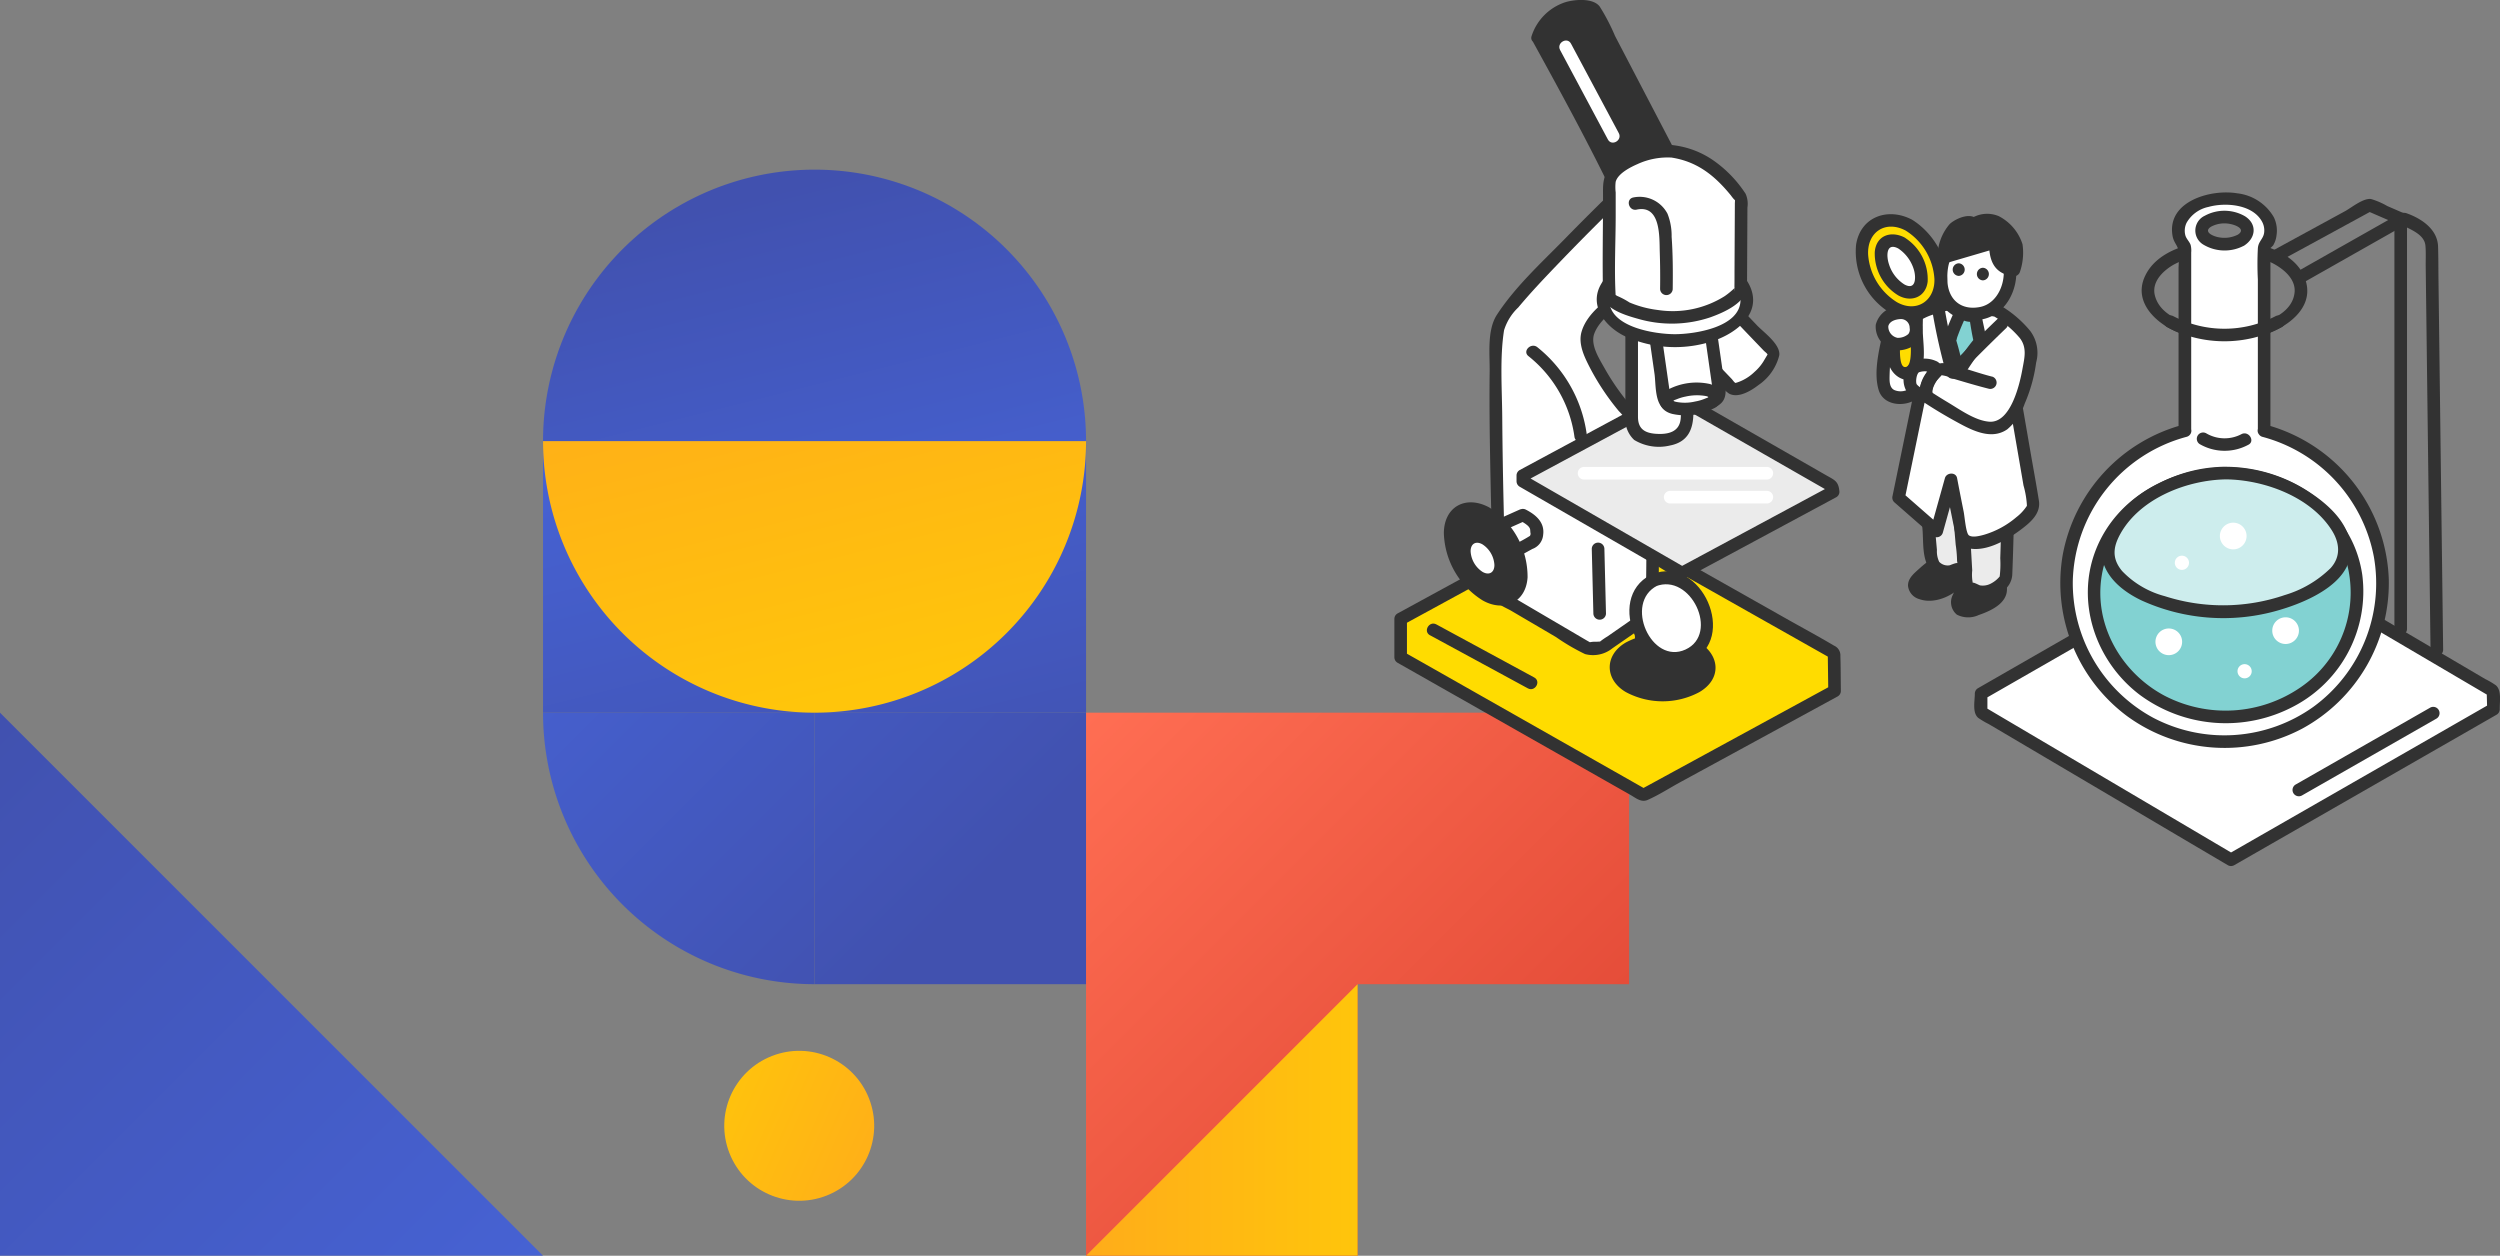 <svg xmlns="http://www.w3.org/2000/svg" xmlns:xlink="http://www.w3.org/1999/xlink" width="322.731" height="162.103" viewBox="0 0 322.731 162.103"><rect x="0" y="0" width="322.731" height="162.103" fill="#808080" stroke="none"/><defs><linearGradient id="a" x1="-0.25" y1="0.25" x2="0.75" y2="1.25" gradientUnits="objectBoundingBox"><stop offset="0" stop-color="#4151af"/><stop offset="1" stop-color="#4662d3"/></linearGradient><linearGradient id="b" x1="1.268" y1="0.975" x2="-0.113" y2="-0.406" xlink:href="#a"/><linearGradient id="c" x1="0.621" y1="0.621" x2="-0.76" y2="-0.76" xlink:href="#a"/><linearGradient id="d" x1="0.198" y1="0.189" x2="0.802" y2="1.396" xlink:href="#a"/><linearGradient id="e" x1="0.936" y1="1.371" x2="0.245" y2="-0.01" xlink:href="#a"/><linearGradient id="f" x1="0.198" y1="-0.396" x2="0.802" y2="0.811" gradientUnits="objectBoundingBox"><stop offset="0" stop-color="#ffac1a"/><stop offset="1" stop-color="#ffc50b"/></linearGradient><linearGradient id="g" x2="0.75" y2="0.75" gradientUnits="objectBoundingBox"><stop offset="0" stop-color="#ff6e53"/><stop offset="1" stop-color="#e54d39"/></linearGradient><linearGradient id="h" x1="0" y1="0.5" x2="1" y2="0.5" xlink:href="#f"/><linearGradient id="i" x1="1.029" y1="1.029" x2="0.01" y2="0.01" xlink:href="#f"/></defs><g transform="translate(0 -9376.893)"><g transform="translate(0 9398.793)"><path d="M70.1,445.1,0,375v70.1Z" transform="translate(0 -304.899)" fill="url(#a)"/><g transform="translate(70.101 0)"><path d="M160.05,375H125a35.05,35.05,0,0,0,35.05,35.05h0Z" transform="translate(-125 -304.899)" fill="url(#b)"/><rect width="35.05" height="35.05" transform="translate(35.05 70.101)" fill="url(#c)"/><path d="M160.05,250h0A35.05,35.05,0,0,0,125,285.05h70.1A35.05,35.05,0,0,0,160.05,250Z" transform="translate(-125 -250)" fill="url(#d)"/><path d="M160.05,312.5H125v35.05h70.1V312.5Z" transform="translate(-125 -277.45)" fill="url(#e)"/><path d="M160.05,347.55h0A35.05,35.05,0,0,0,195.1,312.5H125a35.05,35.05,0,0,0,35.05,35.05Z" transform="translate(-125 -277.45)" fill="url(#f)"/></g><g transform="translate(140.202 70.101)"><path d="M285.05,375H250v70.1h35.05V410.05H320.1V375Z" transform="translate(-250 -375)" fill="url(#g)"/><path d="M285.05,437.5,250,472.55h35.05Z" transform="translate(-250 -402.45)" fill="url(#h)"/></g><circle cx="9.676" cy="9.676" r="9.676" transform="translate(90.642 117.939) rotate(-21.331)" fill="url(#i)"/></g><g transform="translate(180 9376.893)"><g transform="translate(74.855 24.843)"><path d="M-373.139,1475.061a14.032,14.032,0,0,1,6.485,1.347c1.406.723,3.065,2.053,2.86,3.831-.415,3.59-6.027,4.565-8.845,4.6-2.92.031-8.293-.775-9.181-4.231-.453-1.763,1.015-3.18,2.4-3.986a13.284,13.284,0,0,1,6.277-1.556c1.045-.032,1.05-1.661,0-1.628-3.521.11-8.4,1.148-10,4.754-1.455,3.272,1.452,5.977,4.233,7.14a16.458,16.458,0,0,0,11.221.345c2.783-.931,6.219-3.262,5.423-6.669-1.034-4.419-7.095-5.58-10.873-5.569a.815.815,0,0,0,0,1.628Z" transform="translate(405.148 -1467.289)" fill="#323232"/><g transform="translate(0 44.519)"><path d="M-426.176,1617.887l-33.738,19.362v2.4l32.255,19.039,33.879-19.431-.061-2.366Z" transform="translate(460.805 -1617.066)" fill="#fff"/><path d="M-428.979,1614.979l-29.561,16.965-4.177,2.4a.818.818,0,0,0-.4.7c0,.941-.348,2.462.438,3.124a9.964,9.964,0,0,0,1.351.8l7.114,4.2,19.059,11.25,4.7,2.771a.822.822,0,0,0,.822,0l29.684-17.025,4.195-2.406a.813.813,0,0,0,.4-.7c-.024-.932.275-2.439-.5-3.09a9.87,9.87,0,0,0-1.354-.8l-7.132-4.192-19.106-11.23-4.707-2.767a.815.815,0,0,0-.822,1.406l28.29,16.627,4.045,2.377-.4-.7.06,2.366.4-.7-29.684,17.025-4.195,2.406h.822l-28.22-16.657-4.035-2.382.4.7v-2.4l-.4.7,29.561-16.965,4.177-2.4A.815.815,0,0,0-428.979,1614.979Z" transform="translate(463.197 -1614.861)" fill="#323232"/></g><g transform="translate(11.113 0)"><path d="M-393.828,1483.66c.008-.038.021-.075.026-.113h.008v-23.54a3.33,3.33,0,0,0,.841-2.176,3.76,3.76,0,0,0-2.09-3.2,7.849,7.849,0,0,0-3.867-.949,7.848,7.848,0,0,0-3.867.949,3.76,3.76,0,0,0-2.09,3.2,3.331,3.331,0,0,0,.841,2.176v23.54h.008c0,.039.011.077.015.116a20.411,20.411,0,0,0-15.309,19.761,20.4,20.4,0,0,0,20.4,20.4,20.4,20.4,0,0,0,20.4-20.4A20.411,20.411,0,0,0-393.828,1483.66Zm-2.958-24.6a4.7,4.7,0,0,1-4.248,0,1.3,1.3,0,0,1,0-2.453,4.7,4.7,0,0,1,4.248,0A1.294,1.294,0,0,1-396.787,1459.058Z" transform="translate(420.108 -1452.902)" fill="#fff"/><path d="M-395.177,1481.768l.026-.114-.785.6h.008a.826.826,0,0,0,.814-.814v-22.2a4.535,4.535,0,0,1,0-1.305c-.047.122.378-.336.349-.3a3.211,3.211,0,0,0,.438-1.307,3.965,3.965,0,0,0-.351-2.343,6.266,6.266,0,0,0-4.746-3.083c-3.336-.563-9.046,1-8.338,5.426.16,1,.68,1.244.787,2.038a16.327,16.327,0,0,1,0,2.118v20.952a.826.826,0,0,0,.814.814h.008l-.814-.814.016.116.6-.785a21.431,21.431,0,0,0-15.581,16.843,21.438,21.438,0,0,0,8.317,20.788,21.38,21.38,0,0,0,22.611,1.61,21.4,21.4,0,0,0,11.169-19.287,21.455,21.455,0,0,0-15.908-19.956.815.815,0,0,0-.433,1.57,19.829,19.829,0,0,1,14.42,15.519,19.743,19.743,0,0,1-7.819,19.347,19.76,19.76,0,0,1-20.683,1.4,19.765,19.765,0,0,1-10.368-17.684,19.8,19.8,0,0,1,14.708-18.581.818.818,0,0,0,.6-.785l-.015-.116a.835.835,0,0,0-.814-.814h-.008l.814.814v-22.891a2.948,2.948,0,0,0-.07-.963c-.161-.471-.576-.788-.7-1.306a2.347,2.347,0,0,1,.172-1.562,4.242,4.242,0,0,1,2.829-2.052c2.157-.6,5.623-.352,6.875,1.835a2.341,2.341,0,0,1,.309,1.5c-.084.619-.486.952-.7,1.487a1.9,1.9,0,0,0-.111.533,39.219,39.219,0,0,0,0,4.021v19.4l.814-.814h-.008a.826.826,0,0,0-.785.6l-.026.113C-396.98,1482.355-395.411,1482.791-395.177,1481.768Z" transform="translate(422.241 -1450.793)" fill="#323232"/><path d="M-352.528,1462.587a3.851,3.851,0,0,1-2.626.3c-.715-.166-1.827-.717-.8-1.344a3.685,3.685,0,0,1,2.506-.326c.739.147,1.988.686.921,1.373-.878.565-.063,1.975.822,1.406,1.514-.974,1.71-2.764.109-3.788a5.314,5.314,0,0,0-5.179-.071,2.109,2.109,0,0,0-.219,3.718,5.346,5.346,0,0,0,5.289.141C-350.779,1463.5-351.6,1462.1-352.528,1462.587Z" transform="translate(375.438 -1457.134)" fill="#323232"/></g><path d="M-310.608,1706.921l17.407-9.947a.815.815,0,0,0-.822-1.406l-17.408,9.947a.815.815,0,0,0,.822,1.406Z" transform="translate(352.9 -1629.066)" fill="#323232"/><g transform="translate(14.669 35.478)"><path d="M-389.077,1584.54c-7.471,0-13.9,4.175-16.2,10.346a14.415,14.415,0,0,0-.908,5.057c0,8.839,7.623,16.03,16.993,16.03s16.993-7.191,16.993-16.03a14.731,14.731,0,0,0-.977-5.315C-375.5,1588.6-381.71,1584.54-389.077,1584.54Z" transform="translate(406.984 -1583.726)" fill="#82d2d2"/><path d="M-391.231,1581.54c-7.082.073-14.15,3.8-16.851,10.6-2.691,6.78-.039,14.482,5.665,18.79a18.707,18.707,0,0,0,19.9,1.451,16.755,16.755,0,0,0,8.811-16.923c-1.229-8.584-9.264-13.836-17.521-13.921a.815.815,0,0,0,0,1.628c6.495.068,13.026,3.529,15.27,9.9a14.817,14.817,0,0,1-5.706,16.875,17.086,17.086,0,0,1-17.519,1.117c-5.585-2.94-9.194-9.11-8.171-15.471,1.247-7.759,8.684-12.347,16.126-12.424A.815.815,0,0,0-391.231,1581.54Z" transform="translate(409.138 -1581.54)" fill="#323232"/></g><g transform="translate(16.445 35.407)"><path d="M-384.433,1584.28c-5.8,0-9.335,2.432-12.435,4.865-1.23.965-2.907,4.028-2.907,5.048,0,5.031,7.976,7.977,15.255,7.977s15.085-3.844,15.345-7.483a6.283,6.283,0,0,0-2.147-4.93A18.653,18.653,0,0,0-384.433,1584.28Z" transform="translate(400.539 -1583.466)" fill="#cdeded"/><path d="M-386.485,1581.28a18.615,18.615,0,0,0-8.8,2.213,15.741,15.741,0,0,0-5.7,4.662c-1.165,1.743-2.082,3.608-1.33,5.7.786,2.182,2.8,3.679,4.814,4.656a25.507,25.507,0,0,0,17.748,1.3c3.908-1.127,10.354-3.885,9.2-9.009-.654-2.9-3.329-5.084-5.738-6.58a19.751,19.751,0,0,0-10.19-2.936.815.815,0,0,0,0,1.628c4.884.064,10.855,2.236,13.6,6.561,1.041,1.639,1.194,3.412-.145,4.892a14.24,14.24,0,0,1-5.926,3.482,24.591,24.591,0,0,1-15.474.143,11.759,11.759,0,0,1-5.512-3.242c-1.364-1.633-1.178-3.125-.192-4.871,2.58-4.57,8.641-6.905,13.647-6.965A.815.815,0,0,0-386.485,1581.28Z" transform="translate(402.591 -1581.28)" fill="#323232"/></g><path d="M-358.506,1509.416a14.236,14.236,0,0,1-13.146,0c-.918-.507-1.74.9-.822,1.406a15.922,15.922,0,0,0,14.789,0c.917-.507.1-1.914-.822-1.406Z" transform="translate(397.383 -1493.43)" fill="#323232"/><path d="M-321.071,1461.885l11.963-6.521h-.822l4.045,1.753-.4-.7v52.994a.815.815,0,0,0,1.628,0v-52.994a.8.8,0,0,0-.4-.7l-2.144-.929a9.6,9.6,0,0,0-2.1-.906c-1.015-.141-2.527,1.118-3.352,1.567l-9.239,5.036c-.92.5-.1,1.908.822,1.406Z" transform="translate(360.529 -1453.032)" fill="#323232"/><path d="M-309.32,1469.393l13.177-7.465h-.822c1.2.668,3.124,1.261,3.255,2.8.075.887.023,1.8.034,2.692l.149,11.853.382,30.347.092,7.293a.815.815,0,0,0,1.628,0l-.374-29.717-.228-18.077c-.018-1.434-.007-2.871-.054-4.3-.072-2.2-2.083-3.58-4.037-4.281-.8-.286-1.566.393-2.248.779l-4.483,2.54-7.293,4.132a.815.815,0,0,0,.822,1.406Z" transform="translate(351.962 -1457.842)" fill="#323232"/><path d="M-366.839,1623.6a.916.916,0,0,0-.916.915.916.916,0,0,0,.916.916.916.916,0,0,0,.916-.916A.915.915,0,0,0-366.839,1623.6Z" transform="translate(393.653 -1576.707)" fill="#fff"/><path d="M-337.011,1675.206a.916.916,0,0,0-.916.916.916.916,0,0,0,.916.916.915.915,0,0,0,.916-.916A.916.916,0,0,0-337.011,1675.206Z" transform="translate(371.918 -1614.312)" fill="#fff"/><path d="M-344.591,1607.9a1.722,1.722,0,0,0-1.722,1.722,1.722,1.722,0,0,0,1.722,1.722,1.722,1.722,0,0,0,1.722-1.722A1.722,1.722,0,0,0-344.591,1607.9Z" transform="translate(378.029 -1565.269)" fill="#fff"/><path d="M-375.247,1658.238a1.721,1.721,0,0,0-1.722,1.722,1.721,1.721,0,0,0,1.722,1.721,1.721,1.721,0,0,0,1.721-1.721A1.721,1.721,0,0,0-375.247,1658.238Z" transform="translate(400.367 -1601.949)" fill="#fff"/><path d="M-319.677,1652.924a1.722,1.722,0,0,0-1.722,1.722,1.722,1.722,0,0,0,1.722,1.722,1.722,1.722,0,0,0,1.722-1.722A1.722,1.722,0,0,0-319.677,1652.924Z" transform="translate(359.875 -1598.077)" fill="#fff"/><path d="M-356.978,1566.457a6.417,6.417,0,0,0,6.243.1c.952-.433.126-1.837-.822-1.406a4.668,4.668,0,0,1-4.6-.1.815.815,0,0,0-.822,1.406Z" transform="translate(386.091 -1533.967)" fill="#323232"/></g><g transform="translate(0 0)"><g transform="translate(35.973 37.394)"><path d="M-598.218,1500.086l-5.291,4.8,6.7,7.009c.2.217.558.22.993.075a2.607,2.607,0,0,0,.639-.185,7.734,7.734,0,0,0,3.421-3.162,2.834,2.834,0,0,0,.185-.453c.222-.457.271-.845.053-1.079Z" transform="translate(604.318 -1499.262)" fill="#fff"/><path d="M-600.967,1497.3l-5.291,4.8a.826.826,0,0,0,0,1.151l3.441,3.6,2.344,2.453a5.824,5.824,0,0,0,1.2,1.155c1.193.665,2.884-.372,3.81-1.094a6.547,6.547,0,0,0,2.688-3.839c.181-1.417-2.021-2.976-2.866-3.86l-4.177-4.372c-.725-.759-1.875.393-1.151,1.151l3.9,4.086,2.3,2.4c.093.1.454.363.479.5,0-.011-.481.8-.52.871a6.039,6.039,0,0,1-1.164,1.367,5.909,5.909,0,0,1-1.47,1.044,5.344,5.344,0,0,1-.976.38c-.141-.032-.394-.413-.489-.512l-2.3-2.4-3.9-4.086v1.151l5.291-4.8C-599.039,1497.744-600.193,1496.595-600.967,1497.3Z" transform="translate(606.492 -1497.05)" fill="#323232"/></g><g transform="translate(0 65.716)"><path d="M-711.549,1604.428l-24.515,13.368v4.955l31.344,17.788,24.668-13.443-.066-4.917Z" transform="translate(736.877 -1603.614)" fill="#ffdc00"/><path d="M-714.145,1601.538l-21.494,11.72-3.021,1.648a.812.812,0,0,0-.4.7v4.955a.817.817,0,0,0,.4.7l24.672,14,5.376,3.051c.742.421,1.411,1.034,2.262.657,1.461-.647,2.855-1.555,4.257-2.319l7.7-4.194,12.571-6.85a.812.812,0,0,0,.4-.7c-.02-1.5-.013-3-.061-4.5a1.371,1.371,0,0,0-.819-1.349c-2.035-1.205-4.122-2.328-6.181-3.491l-19.75-11.154-5.089-2.874a.815.815,0,0,0-.822,1.406l27.536,15.552,3.895,2.2-.4-.7.066,4.917.4-.7-21.581,11.761-3.086,1.682h.822l-27.46-15.584-3.884-2.2.4.7v-4.955l-.4.7,21.494-11.72,3.021-1.647C-712.4,1602.442-713.224,1601.035-714.145,1601.538Z" transform="translate(739.063 -1601.426)" fill="#323232"/></g><path d="M-723.192,1657.4l12.636,6.857c.921.5,1.744-.905.822-1.406L-722.37,1656c-.921-.5-1.744.905-.822,1.406Z" transform="translate(727.792 -1575.395)" fill="#323232"/><g transform="translate(27.803 81.762)"><path d="M-623.545,1664.7a9.574,9.574,0,0,0-8.664,0c-2.392,1.381-2.392,3.621,0,5a9.574,9.574,0,0,0,8.664,0C-621.152,1668.317-621.152,1666.077-623.545,1664.7Z" transform="translate(634.708 -1662.819)" fill="#323232"/><path d="M-625.027,1661.735a10.169,10.169,0,0,0-9.486,0c-2.795,1.617-2.774,4.787,0,6.408a10.049,10.049,0,0,0,9.486,0c2.858-1.671,2.7-4.711,0-6.408-.889-.559-1.708.849-.822,1.406.955.6,1.824,1.513,1.1,2.651a4.56,4.56,0,0,1-2.646,1.569,8.527,8.527,0,0,1-6.3-.623c-2.7-1.607-.659-3.621,1.546-4.219a8.721,8.721,0,0,1,6.3.623C-624.926,1663.637-624.1,1662.232-625.027,1661.735Z" transform="translate(636.601 -1660.56)" fill="#323232"/></g><g transform="translate(12.272 23.806)"><path d="M-674.323,1477.809c-1.613-1.931-4.142-5.724-4.661-8.186-.629-2.984,5.1-6.268,5.1-6.268l-.577-13.411s-14.763,14.284-15.9,17.2c-.994,2.559.123,35.236.123,35.236l11.4,6.693,1.83-.151,6.367-4.426s.313-13.265-.1-18.263S-671.108,1481.659-674.323,1477.809Z" transform="translate(691.599 -1449.137)" fill="#fff"/><path d="M-675.984,1475.069a30.355,30.355,0,0,1-3.017-4.423c-.683-1.218-1.837-2.989-1.29-4.431.713-1.882,2.9-3.351,4.584-4.322a.81.81,0,0,0,.4-.7l-.577-13.411a.824.824,0,0,0-1.39-.576q-3.456,3.345-6.819,6.787c-3.008,3.069-6.416,6.182-8.774,9.806-1.3,2.005-.908,5.107-.937,7.377-.059,4.735.024,9.472.12,14.206q.126,6.177.32,12.353a18.277,18.277,0,0,0,.078,2.437c.163.953,1.517,1.4,2.274,1.847l5.762,3.382a27.1,27.1,0,0,0,3.756,2.2,3.986,3.986,0,0,0,3.54-.748c1.719-1.195,3.448-2.377,5.157-3.585.961-.678.756-1.582.776-2.678q.068-3.735.077-7.471c0-2.722.007-5.453-.155-8.171-.13-2.186-.1-4.736-1.31-6.654a30.741,30.741,0,0,0-2.579-3.227c-.673-.8-1.82.353-1.151,1.151a21.566,21.566,0,0,1,2.489,3.168,7.749,7.749,0,0,1,.723,3.086c.245,2.555.319,5.114.344,7.68.038,4.059-.007,8.121-.1,12.179l.4-.7-5.33,3.705a8.14,8.14,0,0,0-.948.659c-.122.116-.333.072.28-.046a7.083,7.083,0,0,1-.748.061,3.226,3.226,0,0,0-.88.073c-.312.141.349.195.2.092-.2-.135-.419-.246-.626-.368l-10.722-6.294.4.7c-.264-7.729-.463-15.465-.523-23.2-.028-3.635-.326-7.71.237-11.224a6.816,6.816,0,0,1,1.829-2.93c1.6-1.918,3.326-3.739,5.056-5.542q4.38-4.568,8.935-8.968l-1.39-.576.577,13.411.4-.7c-2.09,1.209-4.727,3.1-5.413,5.538-.456,1.624.43,3.339,1.158,4.748a31.312,31.312,0,0,0,3.648,5.448C-676.47,1477.03-675.323,1475.872-675.984,1475.069Z" transform="translate(693.836 -1446.972)" fill="#323232"/></g><g transform="translate(15.77 50.142)"><path d="M-658.573,1547.039l-19.374,10.428v.743l20.554,11.846,19.505-10.492-.056-.711Z" transform="translate(678.761 -1546.222)" fill="#ebebeb"/><path d="M-661.17,1544.142l-19.374,10.428a.812.812,0,0,0-.4.7v.743a.819.819,0,0,0,.4.7l17.685,10.193c.9.519,1.8,1.15,2.745,1.582.71.324,1.172-.051,1.8-.387l9.969-5.362,8.684-4.671a.8.8,0,0,0,.4-.7c-.108-1.357-.609-1.5-1.678-2.111l-4.658-2.668-11.873-6.8-2.879-1.649a.815.815,0,0,0-.822,1.406l18,10.307,2.631,1.507-.4-.7.056.711.4-.7-19.505,10.492h.822l-17.932-10.335-2.622-1.511.4.7v-.743l-.4.7,19.374-10.428C-659.425,1545.051-660.246,1543.645-661.17,1544.142Z" transform="translate(680.947 -1544.028)" fill="#323232"/></g><path d="M-645.139,1618.139l.207,8.4a.815.815,0,0,0,1.628,0l-.207-8.4a.815.815,0,0,0-1.628,0Z" transform="translate(670.625 -1547.315)" fill="#323232"/><path d="M-624.864,1655.657l.291,5.245c.058,1.042,1.686,1.049,1.628,0l-.291-5.245c-.058-1.042-1.686-1.048-1.628,0Z" transform="translate(655.853 -1574.654)" fill="#323232"/><g transform="translate(30.34 73.744)"><path d="M-622,1634.39c-2.235,1.01-3.066,4-1.856,6.679s4,4.033,6.239,3.023,3.066-4,1.856-6.679S-619.761,1633.381-622,1634.39Z" transform="translate(625.179 -1633.229)" fill="#fff"/><path d="M-624.477,1631.467c-6.079,3.091-1.151,13.954,5.107,11.15s1.421-13.763-4.912-11.231c-.961.384-.542,1.959.433,1.57,4.508-1.8,8.283,6.117,3.853,8.157s-8-6.03-3.659-8.239C-622.721,1632.4-623.544,1630.993-624.477,1631.467Z" transform="translate(627.248 -1631.009)" fill="#323232"/></g><g transform="translate(9.983 65.696)"><path d="M-693.488,1604.3l-5.77,2.578,1.425,3.94,5.915-3.259C-691.227,1606.1-691.75,1605.135-693.488,1604.3Z" transform="translate(700.076 -1603.501)" fill="#fff"/><path d="M-696.1,1601.45l-5.77,2.578a.814.814,0,0,0-.374.919l1.425,3.94a.827.827,0,0,0,1.2.486l5.157-2.842a2.121,2.121,0,0,0,1.416-1.842c.214-1.585-.928-2.573-2.228-3.24-.931-.478-1.755.927-.822,1.405a3.968,3.968,0,0,1,1.094.689c.392.425.237.509.334,1.009.028.145-.279.583.111.171-.037.039-.109.053-.153.084a19.645,19.645,0,0,1-1.967,1.084l-3.765,2.074,1.2.487-1.425-3.94-.374.919,5.771-2.578C-694.319,1602.429-695.146,1601.025-696.1,1601.45Z" transform="translate(702.273 -1601.352)" fill="#323232"/></g><g transform="translate(6.391 64.849)"><path d="M-707.916,1601.483c-2.538-1.465-4.595-.278-4.595,2.653a10.156,10.156,0,0,0,4.595,7.958c2.538,1.465,4.595.278,4.595-2.653A10.155,10.155,0,0,0-707.916,1601.483Z" transform="translate(713.325 -1600.142)" fill="#323232"/><path d="M-709.691,1598.866c-2.965-1.586-5.805-.116-5.82,3.356a10.609,10.609,0,0,0,5,8.662c2.741,1.567,5.6.28,5.807-2.967a10.59,10.59,0,0,0-4.986-9.05c-.895-.55-1.714.857-.822,1.406a9.318,9.318,0,0,1,4.028,5.844,4.173,4.173,0,0,1-.3,3.239c-.733.988-2,.63-2.907.122a9.121,9.121,0,0,1-3.987-5.66,4.355,4.355,0,0,1,.258-3.424c.737-.993,1.985-.616,2.907-.122S-708.766,1599.361-709.691,1598.866Z" transform="translate(715.511 -1598.229)" fill="#323232"/></g><path d="M-701.247,1617.664c-.848-.49-1.536-.093-1.536.887a3.4,3.4,0,0,0,1.536,2.661c.849.49,1.536.093,1.536-.887A3.4,3.4,0,0,0-701.247,1617.664Z" transform="translate(712.628 -1547.388)" fill="#fff"/><path d="M-651.054,1583.013h23.67a.815.815,0,0,0,0-1.628h-23.67a.815.815,0,0,0,0,1.628Z" transform="translate(675.508 -1521.107)" fill="#fff"/><path d="M-610.094,1594.391h12.555a.815.815,0,0,0,0-1.628h-12.555a.815.815,0,0,0,0,1.628Z" transform="translate(645.662 -1529.397)" fill="#fff"/><g transform="translate(29.824 41.122)"><path d="M-626.151,1525.669c0,.15-.03,1.891.96,2.429a6.032,6.032,0,0,0,5.178,0c.954-.52,1.014-2.253,1.014-2.429v-11.881h-7.152Z" transform="translate(626.965 -1512.974)" fill="#fff"/><path d="M-629.151,1523.484a3.656,3.656,0,0,0,1.136,2.974,6.149,6.149,0,0,0,4.63.717c2.3-.449,3.011-2.078,3.013-4.233q.006-5.669,0-11.339a.826.826,0,0,0-.814-.814h-7.152a.826.826,0,0,0-.814.814v11.881a.815.815,0,0,0,1.628,0V1511.6l-.814.814h7.152l-.814-.814v9.154c0,.976.078,1.987-.011,2.961-.157,1.729-1.636,2.056-3.179,1.953-1.493-.1-2.334-.664-2.334-2.187A.815.815,0,0,0-629.151,1523.484Z" transform="translate(629.151 -1510.788)" fill="#323232"/></g><g transform="translate(32.719 40.421)"><path d="M-615.555,1512.047l1.371,9.6c.2,1.555,7.3.724,7.1-.831l-1.372-9.6Z" transform="translate(616.35 -1510.399)" fill="#fff"/><path d="M-618.474,1510.069l.856,5.986c.187,1.306,0,3.9,1.378,4.631,1.8.951,5.135.446,6.822-.55,1.579-.932.822-2.861.61-4.342l-1-6.989a.809.809,0,0,0-.785-.6l-7.1.83c-1.028.12-1.041,1.75,0,1.628l7.1-.831-.785-.6.667,4.665.476,3.331c.052.365.094.732.157,1.095.046.27-.033.505.079.352.148-.2-.641.239-.78.29a7.978,7.978,0,0,1-1.539.372c-.754.117-2.472.421-3.148-.083-.117-.087-.147-.579-.2-.977l-.418-2.922-.818-5.726C-617.052,1508.6-618.621,1509.042-618.474,1510.069Z" transform="translate(618.484 -1508.205)" fill="#323232"/></g><g transform="translate(26.123 32.665)"><path d="M-630.557,1482.621c-5.129,0-9.287,2.346-9.287,5.24s4.158,5.24,9.287,5.24,9.287-2.346,9.287-5.24S-625.428,1482.621-630.557,1482.621Z" transform="translate(640.644 -1481.807)" fill="#fff"/><path d="M-632.7,1479.621c-3.3.045-7.713.88-9.528,4.011-1.612,2.78.53,5.477,3.024,6.7a15.571,15.571,0,0,0,11.777.523c2.564-.942,5.578-3.171,4.66-6.3-1.139-3.873-6.521-4.891-9.933-4.938a.814.814,0,0,0,0,1.628,12.958,12.958,0,0,1,6,1.338c1.143.618,2.472,1.652,2.472,3.088,0,3.551-5.964,4.426-8.473,4.426s-8.473-.875-8.473-4.426c0-1.438,1.325-2.467,2.471-3.088a12.96,12.96,0,0,1,6-1.338A.814.814,0,0,0-632.7,1479.621Z" transform="translate(642.791 -1479.621)" fill="#323232"/></g><g transform="translate(17.679)"><path d="M-670.819,1366.353s7.031,12.787,10.273,19.508l8.3-1.452-11.311-21.687A5.569,5.569,0,0,0-670.819,1366.353Z" transform="translate(671.658 -1361.513)" fill="#323232"/><path d="M-673.775,1364.49c3.538,6.436,7.074,12.9,10.273,19.508a.831.831,0,0,0,.919.374l8.3-1.453a.822.822,0,0,0,.487-1.2l-5.406-10.365-3.9-7.474a26.1,26.1,0,0,0-1.984-3.805c-.871-1.134-3.287-.914-4.5-.528a6.794,6.794,0,0,0-4.274,4.311c-.362.985,1.211,1.41,1.57.433a4.916,4.916,0,0,1,4.667-3.393c.277.008,1.306.184,1.172.083-.058-.044-.111-.149-.034-.072a1.862,1.862,0,0,1,.22.422q1.165,2.223,2.321,4.451l6.973,13.371,1.767,3.389.487-1.2-8.3,1.453.919.374c-3.2-6.612-6.735-13.073-10.273-19.508C-672.873,1362.75-674.28,1363.57-673.775,1364.49Z" transform="translate(673.91 -1359.24)" fill="#323232"/></g><g transform="translate(26.895 18.694)"><path d="M-628.612,1431.167c-2.611-.318-7.421,1.347-8.172,3.868v15.046c3.735,3.009,12.348,3.943,16.957-.933l.06-11.933C-622.361,1433.893-624.415,1431.733-628.612,1431.167Z" transform="translate(637.642 -1430.315)" fill="#fff"/><path d="M-630.917,1428.17a10.393,10.393,0,0,0-7.9,2.747c-1.213,1.26-1.085,2.4-1.085,3.992,0,4.2-.1,8.409,0,12.606.043,1.823,3.094,2.682,4.562,3.092a15.6,15.6,0,0,0,9.274-.2c1.751-.624,4.741-1.914,4.752-4.047l.033-6.574.018-3.547a3.209,3.209,0,0,0-.232-1.782,15.671,15.671,0,0,0-3.987-4.184,11.449,11.449,0,0,0-5.218-2.073c-1.025-.154-1.467,1.415-.433,1.57,3.36.5,5.621,2.306,7.722,4.877.011.013.762,1.065.526.393.01.027-.008.063,0,.091a2.209,2.209,0,0,1,0,.506l-.013,2.489-.031,6.216c0,.713,0,1.427-.011,2.14a1.654,1.654,0,0,1,0,.451c-.05.133.03-.328-.017-.283a9.8,9.8,0,0,1-1.22,1.006,12.588,12.588,0,0,1-8.651,1.8,13.648,13.648,0,0,1-3.658-.97,10.562,10.562,0,0,0-1.533-.821c-.126-.026-.541-.446-.25.2a.71.71,0,0,1,0-.194c-.2-3.456,0-6.979,0-10.44v-2.957a5.757,5.757,0,0,1,0-1.374c.3-1.072,1.895-1.876,2.829-2.284a9.3,9.3,0,0,1,4.529-.826C-629.874,1429.9-629.881,1428.269-630.917,1428.17Z" transform="translate(639.947 -1428.133)" fill="#323232"/></g><path d="M-626.526,1454.516c3.155-.672,2.924,3.618,2.986,5.485q.078,2.385.043,4.774a.815.815,0,0,0,1.628,0c.031-2.249.021-4.51-.14-6.753a7.745,7.745,0,0,0-.53-2.968,4.056,4.056,0,0,0-4.419-2.107c-1.024.218-.591,1.788.433,1.57Z" transform="translate(657.804 -1427.456)" fill="#323232"/><path d="M-660.486,1379.74l6.17,11.55c.494.924,1.9.1,1.406-.822l-6.169-11.55c-.494-.925-1.9-.1-1.406.822Z" transform="translate(681.883 -1373.283)" fill="#fff"/><path d="M-676.013,1525.063a16.1,16.1,0,0,1,5.939,10.418c.147,1.033,1.716.594,1.57-.433a17.409,17.409,0,0,0-6.358-11.136c-.81-.649-1.97.5-1.151,1.151Z" transform="translate(693.325 -1479.089)" fill="#323232"/><g transform="translate(34.275 49.396)"><path d="M-604.576,1544.432a7.735,7.735,0,0,0-4.622.583c-1.209.635-1.1,1.4.243,1.717a7.736,7.736,0,0,0,4.622-.583C-603.124,1545.514-603.232,1544.745-604.576,1544.432Z" transform="translate(610.773 -1543.48)" fill="#fff"/><path d="M-606.333,1541.447a7.921,7.921,0,0,0-5.387.745c-1.653.99-1.2,2.684.575,3.124a7.849,7.849,0,0,0,5.25-.664,1.911,1.911,0,0,0,1.224-1.79c-.115-.841-.937-1.21-1.662-1.414a.815.815,0,0,0-.433,1.57c.534.151.169.189-.217.355a5.953,5.953,0,0,1-1.216.344,5.716,5.716,0,0,1-2.513.031c-.529-.153-.173-.189.217-.355a5.927,5.927,0,0,1,1.072-.315,6.624,6.624,0,0,1,2.657-.059C-605.743,1543.223-605.305,1541.655-606.333,1541.447Z" transform="translate(612.747 -1541.28)" fill="#323232"/></g></g><g transform="translate(59.527 27.592)"><g transform="translate(2.723 0)"><g transform="translate(9.639 45.013)"><path d="M-468.973,1630.151l-1.082,1.328a14.957,14.957,0,0,0-1.009,2.007,1.676,1.676,0,0,0-.094,1.13c.283.709,1.288.708,2.019.488a7.18,7.18,0,0,0,3.234-1.751c.617-.823.139-1.887-.411-2.756A1.813,1.813,0,0,0-468.973,1630.151Z" transform="translate(472.011 -1628.951)" fill="#323232"/><path d="M-471.661,1627.439a12.278,12.278,0,0,0-2.241,3.529,2.077,2.077,0,0,0,.506,2.588,3.208,3.208,0,0,0,2.819.05c1.842-.631,4.2-1.77,3.535-4.125-.58-2.043-2.723-3.577-4.618-2.041-.814.66.344,1.805,1.151,1.151.589-.478,1.251.079,1.558.577.427.694.57,1.356-.088,1.908a5.391,5.391,0,0,1-3,1.207c-1.257-.151,1.082-3.145,1.527-3.692C-469.854,1627.785-471,1626.626-471.661,1627.439Z" transform="translate(474.124 -1626.815)" fill="#323232"/></g><g transform="translate(4.059 41.408)"><path d="M-485.929,1617.533a7.519,7.519,0,0,0-1.843-.954l-.6,2.171-2.766,2.569a1.584,1.584,0,0,0-.607.923c-.063.646.659,1.089,1.3,1.192a5.317,5.317,0,0,0,4.564-1.94,3.124,3.124,0,0,0,.994-2.225A2.534,2.534,0,0,0-485.929,1617.533Z" transform="translate(492.551 -1615.751)" fill="#323232"/><path d="M-487.657,1614.607a10.183,10.183,0,0,0-2.038-1.036.822.822,0,0,0-1,.569l-.436,1.567c-.246.884-1.237,1.432-1.934,2.079s-1.665,1.327-1.621,2.386a2,2,0,0,0,1.461,1.7c3.707,1.324,9.424-3.863,5.734-7.142-.781-.694-1.936.454-1.151,1.151,1.674,1.489-.014,3.22-1.487,4.037-.4.221-2.291.983-2.684.374-.351-.544,1.218-1.656,1.492-1.91a4.9,4.9,0,0,0,1.7-2.036c.177-.589.33-1.186.495-1.779l-1,.568a8.229,8.229,0,0,1,1.649.872C-487.619,1616.615-486.8,1615.2-487.657,1614.607Z" transform="translate(494.689 -1613.529)" fill="#323232"/></g><g transform="translate(4.414 27.746)"><path d="M-490.314,1567.15l.639,1.013c.639,8.025,1.232,14.371,1.232,14.371,1.281,1.9,2.608,1.644,4.125.313l-1.067-12.467.607.067.857,15.036c1.545,1.772,3.837.963,5.044-.69,0,0,.525-11.777.138-18.568C-482.673,1567.651-486.34,1568.463-490.314,1567.15Z" transform="translate(491.146 -1565.399)" fill="#ebebeb"/><path d="M-493.252,1565.342a3.849,3.849,0,0,1,.571,1.135,26.621,26.621,0,0,1,.311,3.8q.244,2.929.5,5.858c.167,1.892-.15,4.365,1.447,5.69,1.509,1.253,4.825.452,4.635-1.764l-.542-6.335-.476-5.567-.814.814.607.068-.814-.814.794,13.922a3.257,3.257,0,0,0,.3,1.689c1.11,1.654,3.6,1.428,5.022.441a2.747,2.747,0,0,0,1.437-2.322q.08-2,.135-4c.131-4.646.23-9.313-.023-13.956a.822.822,0,0,0-1.03-.785c-3.666,1.306-7.328,2.1-11.143.924-1-.31-1.432,1.261-.433,1.57,4.082,1.262,8.074.478,12.008-.924l-1.031-.785c.2,3.705.164,7.424.091,11.132q-.047,2.392-.128,4.783a13.4,13.4,0,0,1-.095,2.527c-.077.318.1-.269.009-.167a3.571,3.571,0,0,1-1.063.867,2.234,2.234,0,0,1-1.455.269c-.163-.035-1.165-.619-.915-.194a5.332,5.332,0,0,1-.1-1.735l-.434-7.6-.322-5.656a.841.841,0,0,0-.814-.814l-.607-.068a.816.816,0,0,0-.814.814l.856,10a15.7,15.7,0,0,1,.177,2.071c0,.068.075.327.034.393.194-.3-.968.19-.961.188a1.5,1.5,0,0,1-1.379-.444,3.1,3.1,0,0,1-.292-1.527q-.172-1.894-.336-3.789-.272-3.123-.529-6.247a13.2,13.2,0,0,0-.3-3.171,6.345,6.345,0,0,0-.68-1.111C-492.4,1563.636-493.813,1564.452-493.252,1565.342Z" transform="translate(493.382 -1563.18)" fill="#323232"/></g><g transform="translate(2.038 22.334)"><path d="M-496.379,1546.191l-2.783,13.515,4.922,4.307,1.845-6.614s.749,3.947,1.538,7.69c2.643,1.822,9.278-2.94,9.075-4.46l-2.116-12.245Z" transform="translate(499.97 -1545.389)" fill="#fff"/><path d="M-499.333,1543.82l-2.783,13.515a.821.821,0,0,0,.209.792l4.922,4.307a.824.824,0,0,0,1.361-.359l1.845-6.614h-1.57q.348,1.835.716,3.668.328,1.646.669,3.289c.172.824.3,1.2,1.089,1.5,2.378.923,5.343-.77,7.193-2.142,1.263-.937,2.735-2.114,2.463-3.828-.33-2.075-.716-4.144-1.074-6.214l-.989-5.723a.786.786,0,0,0-.568-.568l-12.481-2.193c-1.025-.18-1.464,1.389-.433,1.57l12.481,2.193-.568-.568.943,5.458.7,4.074a11.669,11.669,0,0,1,.437,2.529c-.023.3.1-.062-.132.295a5.971,5.971,0,0,1-1.234,1.278,11.384,11.384,0,0,1-4.155,2.259c-.489.133-1.479.408-1.955.086-.4-.271-.55-2.386-.686-3.064q-.435-2.164-.849-4.333c-.155-.816-1.365-.733-1.57,0l-1.846,6.614,1.361-.359-4.922-4.306.209.792,2.783-13.515C-497.552,1543.23-499.121,1542.793-499.333,1543.82Z" transform="translate(502.139 -1543.234)" fill="#323232"/></g><g transform="translate(0 10.904)"><path d="M-491.755,1504.857l-6.577-.814s-3.255.882-4,1.56-1,3.848-1,3.848l-2.515-.833s-1.389,6.391.218,7.1c2.472,1.088,3.577-.615,3.577-.615s6.856,4.747,9.342,4.9c2.336.142,3.18-2.092,3.854-3.576a19.714,19.714,0,0,0,1.551-6.2C-487,1508.184-490.01,1505.947-491.755,1504.857Z" transform="translate(507.287 -1503.247)" fill="#fff"/><path d="M-494.116,1501.906l-3.688-.457a11.414,11.414,0,0,0-3.267-.283c-1.309.24-3.519.845-4.376,1.934s-.951,2.885-1.063,4.215l1.031-.785L-508,1505.7a.82.82,0,0,0-1,.568c-.442,2.056-1,4.637-.374,6.7.721,2.389,4.384,2.268,5.657.415l-1.114.292a59.892,59.892,0,0,0,5.194,3.227c2,1.1,4.67,2.651,6.858,1.136a7.466,7.466,0,0,0,2.259-3.333,19.828,19.828,0,0,0,1.473-5.287,4.737,4.737,0,0,0-.762-4.079,14.451,14.451,0,0,0-3.9-3.315c-.887-.563-1.7.845-.822,1.406a12.826,12.826,0,0,1,3.37,2.816c.965,1.25.609,2.551.346,4-.358,1.983-1.512,6.992-4.263,6.806-1.819-.123-3.81-1.566-5.322-2.471-1.226-.734-2.434-1.5-3.61-2.315a.829.829,0,0,0-1.114.292,2.058,2.058,0,0,1-2.236.405c-.718-.359-.61-1.374-.6-2.1a21.775,21.775,0,0,1,.525-4.158l-1,.569,2.515.833a.824.824,0,0,0,1.03-.785c.084-.991.113-2.7.911-3.365a7.262,7.262,0,0,1,2.325-.912c.31-.1.629-.215.948-.285.353-.077-.042-.023.093-.022a59.452,59.452,0,0,1,6.488.8C-493.078,1503.662-493.088,1502.033-494.116,1501.906Z" transform="translate(509.648 -1501.11)" fill="#323232"/></g><g transform="translate(8.663 11.809)"><path d="M-473.382,1507.471c-.539,1-1.515,3.613-1.515,3.613l1.091,4.274s1.99-3.067,2.841-4c0,0-.4-1.764-.61-3.458C-471.986,1508.219-473.051,1507.875-473.382,1507.471Z" transform="translate(475.664 -1506.651)" fill="#82d2d2"/><path d="M-476.144,1504.857a30.486,30.486,0,0,0-1.26,2.927,2.547,2.547,0,0,0-.294,1.483c.217,1.376.7,2.753,1.048,4.1a.824.824,0,0,0,1.488.195c.72-1.108,1.447-2.225,2.253-3.272.376-.489.713-.757.661-1.4-.084-1.058-.431-2.142-.572-3.2a.829.829,0,0,0-1.225-.7c-.22.1-.7-.186-.821-.3-.771-.707-1.925.441-1.151,1.151a2.533,2.533,0,0,0,2.794.553l-1.225-.7c.164,1.233.367,2.46.639,3.675l.209-.792a36.2,36.2,0,0,0-2.969,4.167l1.488.195c-.318-1.243-.582-2.514-.955-3.742-.051-.168-.092-.342-.131-.512.13.568.06.235.238-.224a28.031,28.031,0,0,1,1.19-2.782C-474.258,1504.749-475.663,1503.925-476.144,1504.857Z" transform="translate(477.723 -1504.447)" fill="#323232"/></g><g transform="translate(7.497 2.375)"><path d="M-475.6,1472.655c-2.97.568-3.378,2.948-3.378,5.244,0,1.8.689,3.689,2.535,4.294a5.966,5.966,0,0,0,3.8-.286,5.729,5.729,0,0,0,2.54-5.483C-470.345,1473.943-472.211,1472.345-475.6,1472.655Z" transform="translate(479.801 -1471.819)" fill="#fff"/><path d="M-478.031,1469.729c-3.235.736-4.234,3.712-3.938,6.75a4.809,4.809,0,0,0,5.867,4.495c3.23-.471,5-3.947,4.563-7-.455-3.207-3.3-4.484-6.275-4.277-1.04.072-1.047,1.7,0,1.628,1.987-.138,4.147.342,4.62,2.57.455,2.142-.632,4.985-2.962,5.447-2.435.482-4.125-.936-4.217-3.406-.081-2.165.441-4.108,2.776-4.639C-476.577,1471.067-477.009,1469.5-478.031,1469.729Z" transform="translate(482.019 -1469.679)" fill="#323232"/></g><g transform="translate(12.938 6.974)"><path d="M-461.181,1486.629a.815.815,0,0,0,0,1.628A.815.815,0,0,0-461.181,1486.629Z" transform="translate(461.968 -1486.629)" fill="#323232"/></g><g transform="translate(9.816 6.397)"><path d="M-472.685,1484.5a.815.815,0,0,0,0,1.628A.815.815,0,0,0-472.685,1484.5Z" transform="translate(473.472 -1484.499)" fill="#323232"/></g><g transform="translate(7.871)"><path d="M-470.914,1464.091a3.175,3.175,0,0,0-2.938.376s-.356-.8-2.127.243c-1.5.882-1.658,3.962-1.658,3.962l6.645-1.95s-.022,2.128.529,2.793a3.618,3.618,0,0,0,1.869.8s.728-2.557.165-3.592A5.683,5.683,0,0,0-470.914,1464.091Z" transform="translate(478.452 -1463.053)" fill="#323232"/><path d="M-472.888,1461.178a3.854,3.854,0,0,0-3.565.459l1.114.292c-.737-1.39-2.935-.42-3.733.329a6.482,6.482,0,0,0-1.569,4.286.82.82,0,0,0,1.03.785l6.645-1.95-1.031-.785c-.008,2.245.543,4,3,4.383a.836.836,0,0,0,1-.569,7.628,7.628,0,0,0,.326-3.539,6.184,6.184,0,0,0-3.021-3.608.815.815,0,0,0-.822,1.406,4.139,4.139,0,0,1,2.3,3.009,7.446,7.446,0,0,1-.349,2.3l1-.568c-.725-.113-1.388-.277-1.631-1.024a5.9,5.9,0,0,1-.17-1.789.822.822,0,0,0-1.03-.785l-6.645,1.95,1.031.784a7.078,7.078,0,0,1,.411-2,2.38,2.38,0,0,1,1.051-1.373c.418-.239.939-.172.806-.423a.821.821,0,0,0,1.114.292,2.368,2.368,0,0,1,2.311-.295C-472.352,1463.147-471.931,1461.572-472.888,1461.178Z" transform="translate(480.642 -1460.926)" fill="#323232"/></g><path d="M-474.786,1505.673c-2.146,2.058-4.243,4.169-6.329,6.288l1.361.359a76.14,76.14,0,0,1-1.822-8.105c-.222-1.023-1.792-.59-1.57.433a76.048,76.048,0,0,0,1.822,8.1.823.823,0,0,0,1.361.359c2.086-2.119,4.183-4.23,6.329-6.288.758-.727-.395-1.877-1.151-1.151Z" transform="translate(490.354 -1492.043)" fill="#323232"/></g><g transform="translate(0 0.058)"><g transform="translate(4.162 9.685)"><path d="M-499.737,1499.831h-.119a1.568,1.568,0,0,0-1.353,1.717v6.547a1.86,1.86,0,0,0,.639,1.458l.195.154a1.113,1.113,0,0,0,1.4.023,1.853,1.853,0,0,0,.669-1.506l-.075-6.7A1.562,1.562,0,0,0-499.737,1499.831Z" transform="translate(502.06 -1499.017)" fill="#ffdc00"/><path d="M-502.022,1496.831c-2.106,0-2.286,2.113-2.286,3.708,0,1.765-.083,3.552,0,5.316.114,2.415,3.317,3.992,4.347,1.206.538-1.457.153-3.519.137-5.029-.02-1.746.416-4.824-1.981-5.171-1.025-.148-1.467,1.42-.433,1.57,1.229.178.783,3.412.793,4.258.007.574.463,4.41-.737,4.181-.891-.17-.5-3.752-.5-4.233,0-.591-.4-4.177.658-4.177A.815.815,0,0,0-502.022,1496.831Z" transform="translate(504.345 -1496.831)" fill="#323232"/></g><path d="M-510.609,1464.486a4.75,4.75,0,0,0-2.381-.691c-2.174,0-3.692,1.726-3.692,4.2a8.861,8.861,0,0,0,4.123,7.142,4.752,4.752,0,0,0,2.381.691c2.174,0,3.692-1.726,3.692-4.2A8.86,8.86,0,0,0-510.609,1464.486Z" transform="translate(517.497 -1463.074)" fill="#ffdc00"/><path d="M-512.386,1461.848c-3.071-1.625-6.654-.418-7.22,3.238a9.261,9.261,0,0,0,4.448,8.816c2.865,1.642,6.435.505,7.159-2.882.752-3.514-1.447-7.358-4.387-9.173-.894-.552-1.713.856-.822,1.406a7.939,7.939,0,0,1,3.715,6.253c.085,2.821-2.325,4.418-4.843,2.99a7.887,7.887,0,0,1-3.709-6.067c-.186-2.939,2.2-4.573,4.838-3.176C-512.282,1463.744-511.459,1462.339-512.386,1461.848Z" transform="translate(519.685 -1461.139)" fill="#323232"/><g transform="translate(2.475 2.607)"><path d="M-504.943,1473.828c-1.45-.837-2.626-.159-2.626,1.516a5.8,5.8,0,0,0,2.626,4.548c1.45.837,2.626.159,2.626-1.516A5.8,5.8,0,0,0-504.943,1473.828Z" transform="translate(508.382 -1472.731)" fill="#fff"/><path d="M-506.715,1471.141c-1.751-.894-3.648-.267-3.833,1.876a6.332,6.332,0,0,0,3.011,5.594c1.688.966,3.577.247,3.818-1.767a6.351,6.351,0,0,0-3-5.7c-.887-.563-1.7.845-.822,1.406a4.989,4.989,0,0,1,2.045,2.762c.305,1.032.246,2.7-1.224,1.9a4.731,4.731,0,0,1-1.99-2.6c-.354-1.031-.393-2.858,1.168-2.06C-506.606,1473.023-505.781,1471.619-506.715,1471.141Z" transform="translate(510.564 -1470.747)" fill="#323232"/></g></g><g transform="translate(2.595 11.961)"><path d="M-504.683,1508.017c-1.931-.007-3.143,1.6-2.082,3.006.344.457.935,1.068,1.507,1.055a3.03,3.03,0,0,0,2.26-.9,2.481,2.481,0,0,0-.085-2.325A2.414,2.414,0,0,0-504.683,1508.017Z" transform="translate(507.963 -1507.199)" fill="#fff"/><path d="M-506.841,1505.008a3.151,3.151,0,0,0-3.254,2.368,3.078,3.078,0,0,0,2.807,3.315c1.656-.029,3.264-1.014,3.2-2.8a2.876,2.876,0,0,0-2.752-2.882c-1.044-.087-1.038,1.541,0,1.628a1.131,1.131,0,0,1,1.12,1.158.934.934,0,0,1-.177.785,2.037,2.037,0,0,1-1.389.484,1.476,1.476,0,0,1-1.189-1.506c.166-.691,1.032-.9,1.636-.92C-505.8,1506.6-505.791,1504.975-506.841,1505.008Z" transform="translate(510.12 -1505.005)" fill="#323232"/></g><g transform="translate(6.202 18.706)"><path d="M-492.921,1533.1c-.44.188-.866,1.044-.754,2.387.063.754,2.285,1.8,2.01,1.32-.374-.65.92-2.793,1.194-3.079C-489.9,1533.128-491.677,1532.566-492.921,1533.1Z" transform="translate(494.544 -1532.066)" fill="#fff"/><path d="M-495.617,1530.194a3,3,0,0,0-.659,4.139c.519.558,3.137,2.182,3.161.358,0-.186-.086-.284-.11-.447-.009-.062-.049.178.035-.07a7.938,7.938,0,0,1,.3-.834c.271-.58.664-1.063.911-1.5a1.21,1.21,0,0,0-.675-1.678,3.618,3.618,0,0,0-2.766-.052c-.972.365-.551,1.939.433,1.57a2.435,2.435,0,0,1,1.031-.182,4.369,4.369,0,0,0,.524.1l.088.038-.021-.643c-.092-.042-.7,1.083-.745,1.159a6.616,6.616,0,0,0-.631,1.522,2.486,2.486,0,0,0-.083.7,1.588,1.588,0,0,0,.056.362l.082.195q.116.278-.055-.243l.239-.576c.7-.758.763.016.408-.25a2.839,2.839,0,0,0-.321-.163,1.949,1.949,0,0,1-.707-.521c-.168-.287-.042-1.385.33-1.582C-493.87,1531.108-494.691,1529.7-495.617,1530.194Z" transform="translate(496.829 -1529.863)" fill="#323232"/></g><path d="M-479.724,1533.75c-1.991-.5-3.938-1.261-5.94-1.7-1.934-.422-3.616,2.135-3.385,3.866.137,1.024,1.766,1.037,1.628,0a2.044,2.044,0,0,1,.353-1.452c.146-.224.872-.907.8-.9a4.841,4.841,0,0,1,1.444.43c1.55.458,3.1.926,4.667,1.319a.815.815,0,0,0,.433-1.57Z" transform="translate(497.377 -1512.719)" fill="#323232"/></g></g></g></svg>